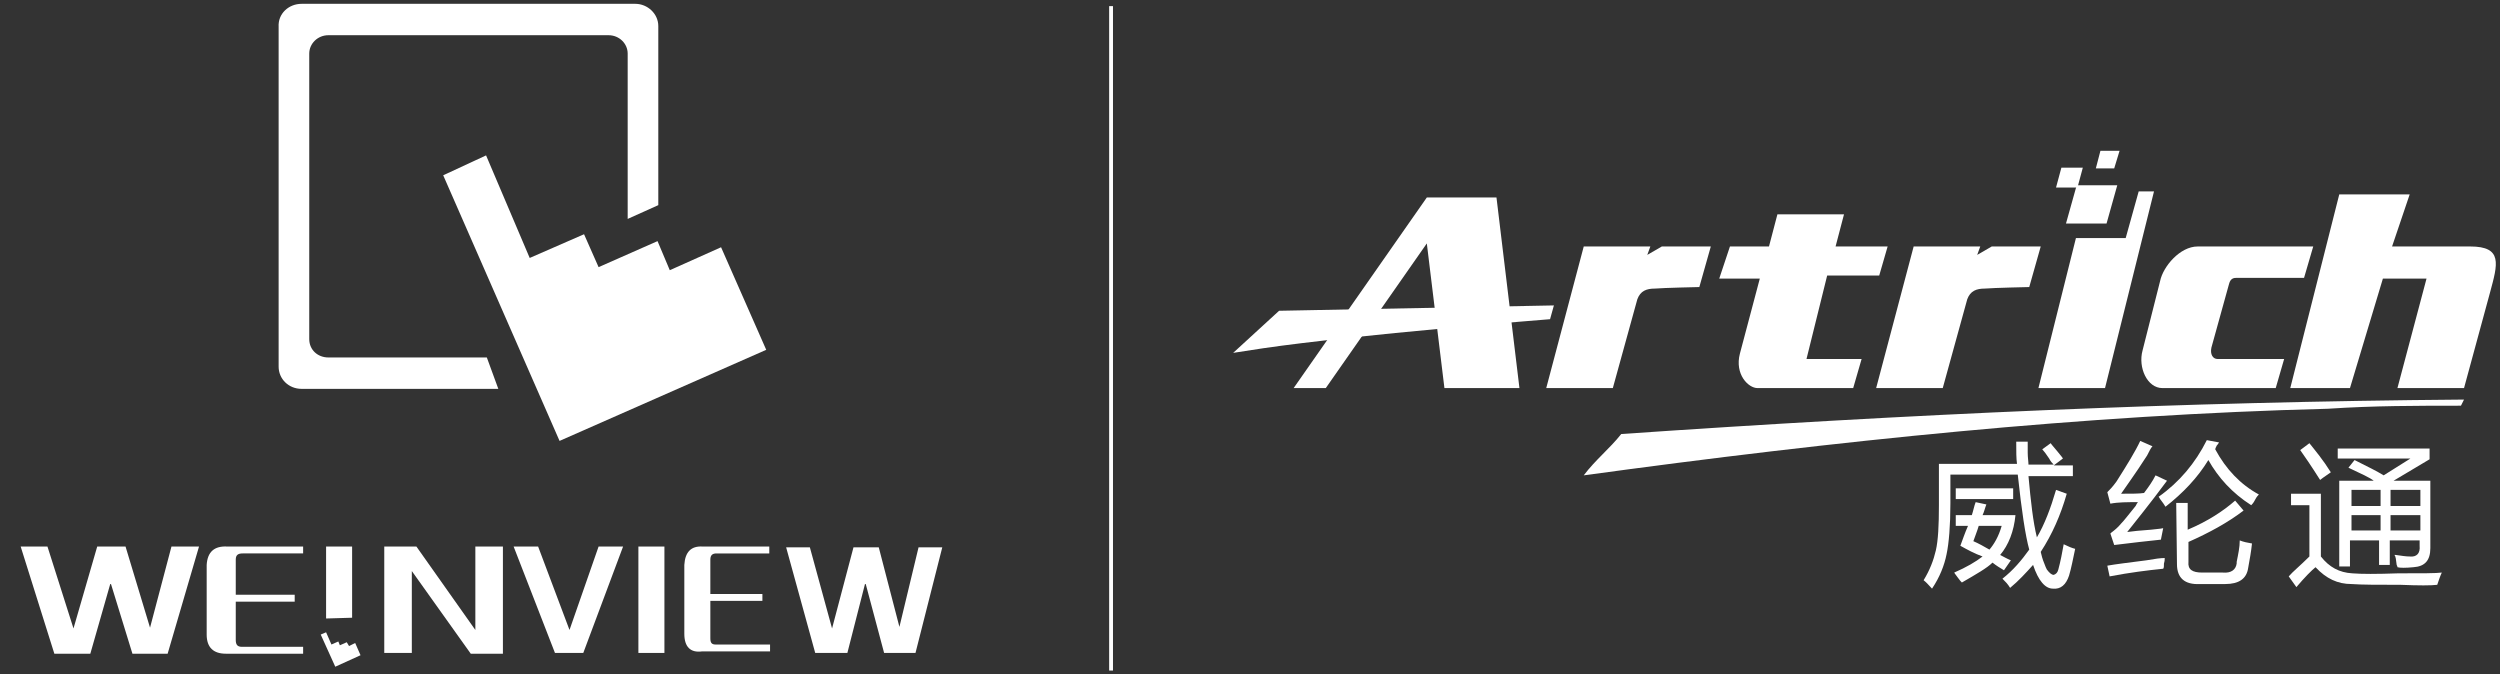 <?xml version="1.0" encoding="utf-8"?>
<!-- Generator: Adobe Illustrator 25.0.0, SVG Export Plug-In . SVG Version: 6.00 Build 0)  -->
<svg version="1.1" id="圖層_1" xmlns="http://www.w3.org/2000/svg" xmlns:xlink="http://www.w3.org/1999/xlink" x="0px" y="0px"
	 viewBox="0 0 326.6 88.1" style="enable-background:new 0 0 326.6 88.1;" xml:space="preserve">
<rect x="0" y="0" width="326.6" height="88.1" fill="#333333" stroke="none"/>
<style type="text/css">
	.st0{fill:#FFFFFF;}
</style>
<g>
	<polygon class="st0" points="42.6,82.6 43.3,84.2 44.2,83.8 44.4,84.3 45.3,83.9 45.6,84.4 46.4,84 47.1,85.6 43.8,87.1 41.9,82.9 
			"/>
	<polygon class="st0" points="42.6,80.8 42.6,71.4 46,71.4 46,80.7 	"/>
	<g>
		<polygon class="st0" points="63.5,20.3 69.2,33.7 76.3,30.6 78.2,34.9 85.9,31.5 87.5,35.3 94.2,32.3 100.1,45.7 73.1,57.6 
			57.9,22.9 		"/>
		<path class="st0" d="M39.4,0.5H83c1.6,0,3,1.3,3,2.9v23.4l-4,1.8V7c0-1.3-1.1-2.4-2.5-2.4H42.9c-1.4,0-2.5,1.1-2.5,2.4v37.3
			c0,1.4,1.1,2.4,2.5,2.4h20.7l1.5,4.1H39.4c-1.7,0-3-1.3-3-2.9V3.5C36.3,1.8,37.7,0.5,39.4,0.5z"/>
	</g>
	<polygon class="st0" points="72.5,85.3 67.1,71.4 70.3,71.4 74.4,82.3 78.2,71.4 81.4,71.4 76.2,85.3 	"/>
	<rect x="83.4" y="71.4" class="st0" width="3.4" height="13.9"/>
	<path class="st0" d="M89.4,82.8v-9c0.1-1.7,0.9-2.5,2.4-2.4h8.7v0.9h-6.9c-0.5,0-0.8,0.2-0.8,0.8v4.5h6.8v0.9h-6.8v4.9
		c0,0.6,0.2,0.8,0.7,0.8h7.1v0.9h-8.9C90.2,85.3,89.4,84.5,89.4,82.8z"/>
	<polygon class="st0" points="106.5,85.3 102.7,71.5 105.8,71.5 108.7,82.1 111.5,71.5 114.8,71.5 117.5,81.9 120,71.5 123.1,71.5 
		119.6,85.3 115.5,85.3 113.1,76.3 113,76.3 110.7,85.3 	"/>
	<polygon class="st0" points="7.1,85.4 2.7,71.4 6.2,71.4 9.6,82.1 12.7,71.4 16.4,71.4 19.6,82 22.4,71.4 26,71.4 21.9,85.4 
		17.3,85.4 14.5,76.3 14.4,76.3 11.8,85.4 	"/>
	<path class="st0" d="M27,82.9v-9.1c0.1-1.7,1-2.5,2.7-2.4h9.9v0.9h-7.9c-0.6,0-0.9,0.2-0.9,0.8v4.6h7.7v0.9h-7.7v5
		c0,0.6,0.2,0.9,0.8,0.9h8v0.9H29.5C27.9,85.4,27,84.6,27,82.9z"/>
	<polygon class="st0" points="61.5,85.4 53.8,74.6 53.8,85.3 50.2,85.3 50.2,71.4 54.4,71.4 62.1,82.3 62.1,71.4 65.7,71.4 
		65.7,85.4 	"/>
	<rect x="144.9" y="0.8" class="st0" width="0.5" height="86.8"/>
	<polygon class="st0" points="188.7,50.7 198.5,50.7 195.5,25.8 186.4,25.8 169,50.7 173.2,50.7 186.4,31.8 	"/>
	<path class="st0" d="M161.1,46.1l6-5.5l35.9-0.7l-0.5,1.8c0,0-25.2,2-37.5,3.8L161.1,46.1z"/>
	<path class="st0" d="M211.8,56.7c37.8-2.6,73-4.2,110.1-4.5l-0.4,0.8c-5.7,0-11.4,0-17.4,0.4c-31.8,0.8-64.3,4.2-97.2,8.7
		C208.4,60.1,210.3,58.6,211.8,56.7"/>
	<path class="st0" d="M206.9,32.2L202,50.7h8.7l3.2-11.6c0.4-1.1,1.2-1.4,2.3-1.4c1.1-0.1,5.8-0.2,5.8-0.2l1.5-5.3h-6.4l-1.9,1.1
		l0.4-1.1L206.9,32.2L206.9,32.2z"/>
	<path class="st0" d="M250,32.2l-4.9,18.5h8.7l3.2-11.6c0.4-1.1,1.2-1.4,2.3-1.4c1.1-0.1,5.8-0.2,5.8-0.2l1.5-5.3h-6.4l-1.9,1.1
		l0.4-1.1L250,32.2L250,32.2z"/>
	<path class="st0" d="M226,32.2h5.1l1.1-4.2h8.7l-1.1,4.2h6.8l-1.1,3.8h-6.8L236,46.9h7.2l-1.1,3.8h-12.5c-1.2,0-3-1.8-2.3-4.5
		l2.6-9.8h-5.3L226,32.2z"/>
	<path class="st0" d="M305.6,25.4l-6.4,25.3h7.8l4.3-14.3h5.7l-3.8,14.3h8.7l3.4-12.5c1-3.7,1.7-6-2.6-6h-10.2l2.3-6.8
		C314.7,25.4,305.6,25.4,305.6,25.4z"/>
	<path class="st0" d="M302.2,32.2h-15.1c-2.3,0-4.5,2.6-4.9,4.5l-2.3,9.1c-0.6,2.2,0.6,4.9,2.6,4.9h14.8l1.1-3.8h-8.7
		c-0.6,0-1-0.6-0.8-1.5l2.3-8.3c0.2-0.8,0.7-0.8,1-0.8h0.8h8L302.2,32.2z"/>
	<polygon class="st0" points="275.2,29.2 269.9,29.2 271.3,24.2 276.6,24.2 	"/>
	<polygon class="st0" points="279.4,25 277.7,31.1 271.2,31.1 266.3,50.7 275,50.7 281.4,25 	"/>
	<polygon class="st0" points="271.4,24.5 268.6,24.5 269.3,21.9 272.1,21.9 	"/>
	<polygon class="st0" points="276.2,22 273.8,22 274.4,19.7 276.9,19.7 	"/>
	<g>
		<path class="st0" d="M261.6,75.6c1.4-1.1,2.5-2.4,3.5-3.8c-0.5-1.8-1-5.1-1.5-9.8h-8.8v3.7c0,3-0.2,5.3-0.5,6.7
			c-0.3,1.5-0.9,3-1.9,4.5c-0.4-0.4-0.7-0.8-1.1-1.1c0.8-1.3,1.3-2.6,1.6-3.9s0.4-3.3,0.4-5.9v-5.4h10.2c-0.1-0.7-0.1-1.6-0.1-2.9
			h1.5c0,0.3,0,0.7,0,1.4s0.1,1.2,0.1,1.6h3.3c-0.2-0.2-0.4-0.4-0.6-0.8c-0.4-0.6-0.7-1-0.9-1.2l1.1-0.8c0.2,0.3,0.5,0.6,0.9,1.1
			c0.3,0.4,0.6,0.7,0.7,0.9l-1.2,0.9h2.5v1.4H265c0.3,3.3,0.6,6,1.1,8c1-1.7,1.8-3.8,2.5-6.2l1.4,0.5c-0.8,2.8-1.9,5.3-3.4,7.6
			c0.1,0.4,0.2,0.9,0.5,1.6c0.1,0.3,0.2,0.5,0.3,0.7c0.3,0.4,0.6,0.7,0.9,0.7c0.3-0.1,0.5-0.3,0.6-0.7c0.3-1.1,0.5-2.2,0.7-3.3
			c0.6,0.3,1.1,0.5,1.5,0.6c-0.3,1.4-0.5,2.5-0.8,3.5c-0.4,1.2-1.1,1.8-2.1,1.7c-1,0-1.9-1-2.6-3.1c-0.9,1-1.9,2.1-3,3
			C262.3,76.3,262,76,261.6,75.6z M256.1,71.3c0.3-0.8,0.6-1.7,1-2.6h-1.6v-1.4h2.1c0.2-0.6,0.3-1.2,0.5-1.7l1.4,0.3
			c-0.2,0.5-0.3,1-0.5,1.4h4.3c-0.2,2.1-0.9,3.9-2,5.2c0.4,0.2,0.9,0.5,1.4,0.7l-0.9,1.3c-0.5-0.3-1-0.6-1.5-1
			c-0.7,0.7-2.1,1.5-4,2.6c-0.1-0.1-0.3-0.3-0.5-0.6c-0.2-0.3-0.4-0.5-0.5-0.7c1.6-0.7,2.8-1.4,3.7-2.1
			C257.9,72.3,257,71.8,256.1,71.3z M255.5,63.8h7.5v1.4h-7.5V63.8z M261.5,68.7h-3c-0.2,0.7-0.5,1.4-0.7,2c0.7,0.3,1.4,0.7,2.1,1.1
			C260.5,71.1,261.1,70.1,261.5,68.7z"/>
		<path class="st0" d="M277.9,69.5c0.7-0.1,1.7-0.2,3.1-0.3c0.7-0.1,1.2-0.1,1.6-0.2c-0.1,0.5-0.2,1-0.3,1.5
			c-1.8,0.2-3.8,0.4-6.1,0.7l-0.5-1.5l0.1-0.1c0.4-0.3,0.9-0.7,1.3-1.2c0.4-0.4,1-1.2,1.9-2.3c0.1-0.2,0.2-0.4,0.3-0.5
			c-1.4,0-2.6,0-3.6,0.2l-0.4-1.5c0.3-0.3,0.7-0.7,1.2-1.4c1.4-2.2,2.5-4,3.1-5.3l1.6,0.7c-0.2,0.2-0.4,0.6-0.7,1.2
			c-1.6,2.5-2.8,4.1-3.4,5c1.4,0,2.4,0,3-0.1c0.6-0.8,1.1-1.5,1.5-2.3l1.5,0.7C280.8,65.9,279,68.1,277.9,69.5z M275.3,73.9
			c1.1-0.2,2.8-0.4,5.1-0.7c1.1-0.2,1.9-0.3,2.4-0.3c0,0.2,0,0.4-0.1,0.7c0,0.3,0,0.6-0.1,0.7c-2,0.2-4.4,0.5-7,1L275.3,73.9z
			 M289.9,57.8c-0.1,0.1-0.1,0.2-0.3,0.4c-0.1,0.2-0.2,0.4-0.2,0.5c1.4,2.6,3.3,4.6,5.7,5.9c-0.1,0.1-0.3,0.3-0.5,0.7
			s-0.4,0.6-0.5,0.7c-2.5-1.6-4.3-3.6-5.6-5.9c-1.4,2.3-3.3,4.3-5.6,6.1c-0.1-0.2-0.4-0.6-0.7-1c-0.1-0.2-0.2-0.3-0.2-0.3
			c2.7-1.9,4.8-4.4,6.3-7.4L289.9,57.8z M284.3,65.7h1.5v3.5c2.6-1.1,4.6-2.4,6.2-3.8l1.1,1.3c-2.1,1.6-4.5,2.9-7.2,4.1v2.6
			c-0.1,1,0.5,1.4,1.8,1.4h2.7c1.1,0.1,1.7-0.4,1.8-1.2c0-0.1,0-0.1,0-0.2c0.2-1,0.4-1.9,0.4-2.8c0.5,0.2,1,0.3,1.6,0.4
			c-0.1,1-0.3,2.1-0.5,3.2c-0.2,1.4-1.2,2.1-3,2.1h-3.3c-2,0.1-3-0.8-3-2.6L284.3,65.7L284.3,65.7z"/>
		<path class="st0" d="M307.3,74.9c1.2,0.1,3.2,0.1,6,0c3.1,0,5,0,5.7-0.1c-0.2,0.4-0.4,1-0.6,1.6c-0.8,0.1-2.4,0.1-4.8,0
			c-2.9,0-5,0-6.4-0.1c-1.8,0-3.3-0.7-4.7-2.2c-0.5,0.4-1.4,1.3-2.5,2.6l-1-1.4c0.5-0.6,1.5-1.4,2.7-2.6V66h-2.4v-1.5h3.9v8.2
			C304.3,74.1,305.6,74.8,307.3,74.9z M301.7,57.9c0.8,1,1.8,2.2,2.8,3.8c-0.4,0.3-0.9,0.6-1.4,1c-1.2-1.9-2.1-3.2-2.6-3.9
			L301.7,57.9z M306.8,61.1l0.8-1c1.8,0.9,3,1.5,3.8,2l3.5-2.2h-9.5v-1.3h12V60l-4.7,2.8h4.8v8.8c0,1.6-0.7,2.4-2.2,2.5
			c-1,0.1-1.8,0.1-2.1,0c0-0.1,0-0.1-0.1-0.3c-0.1-0.7-0.1-1.1-0.3-1.3c0,0,0.1,0,0.2,0c0.7,0.1,1.3,0.2,1.8,0.2
			c0.9,0.1,1.4-0.4,1.3-1.4v-0.7h-3.9v3.2h-1.4v-3.2H307V74h-1.4V62.8h4.5C309.6,62.4,308.5,61.9,306.8,61.1z M307.2,64v2.1h3.8V64
			H307.2z M307.2,67.3v2h3.8v-2H307.2z M316.2,64h-3.9v2.1h3.9V64z M312.3,67.3v2h3.9v-2H312.3z"/>
	</g>
</g>
</svg>

